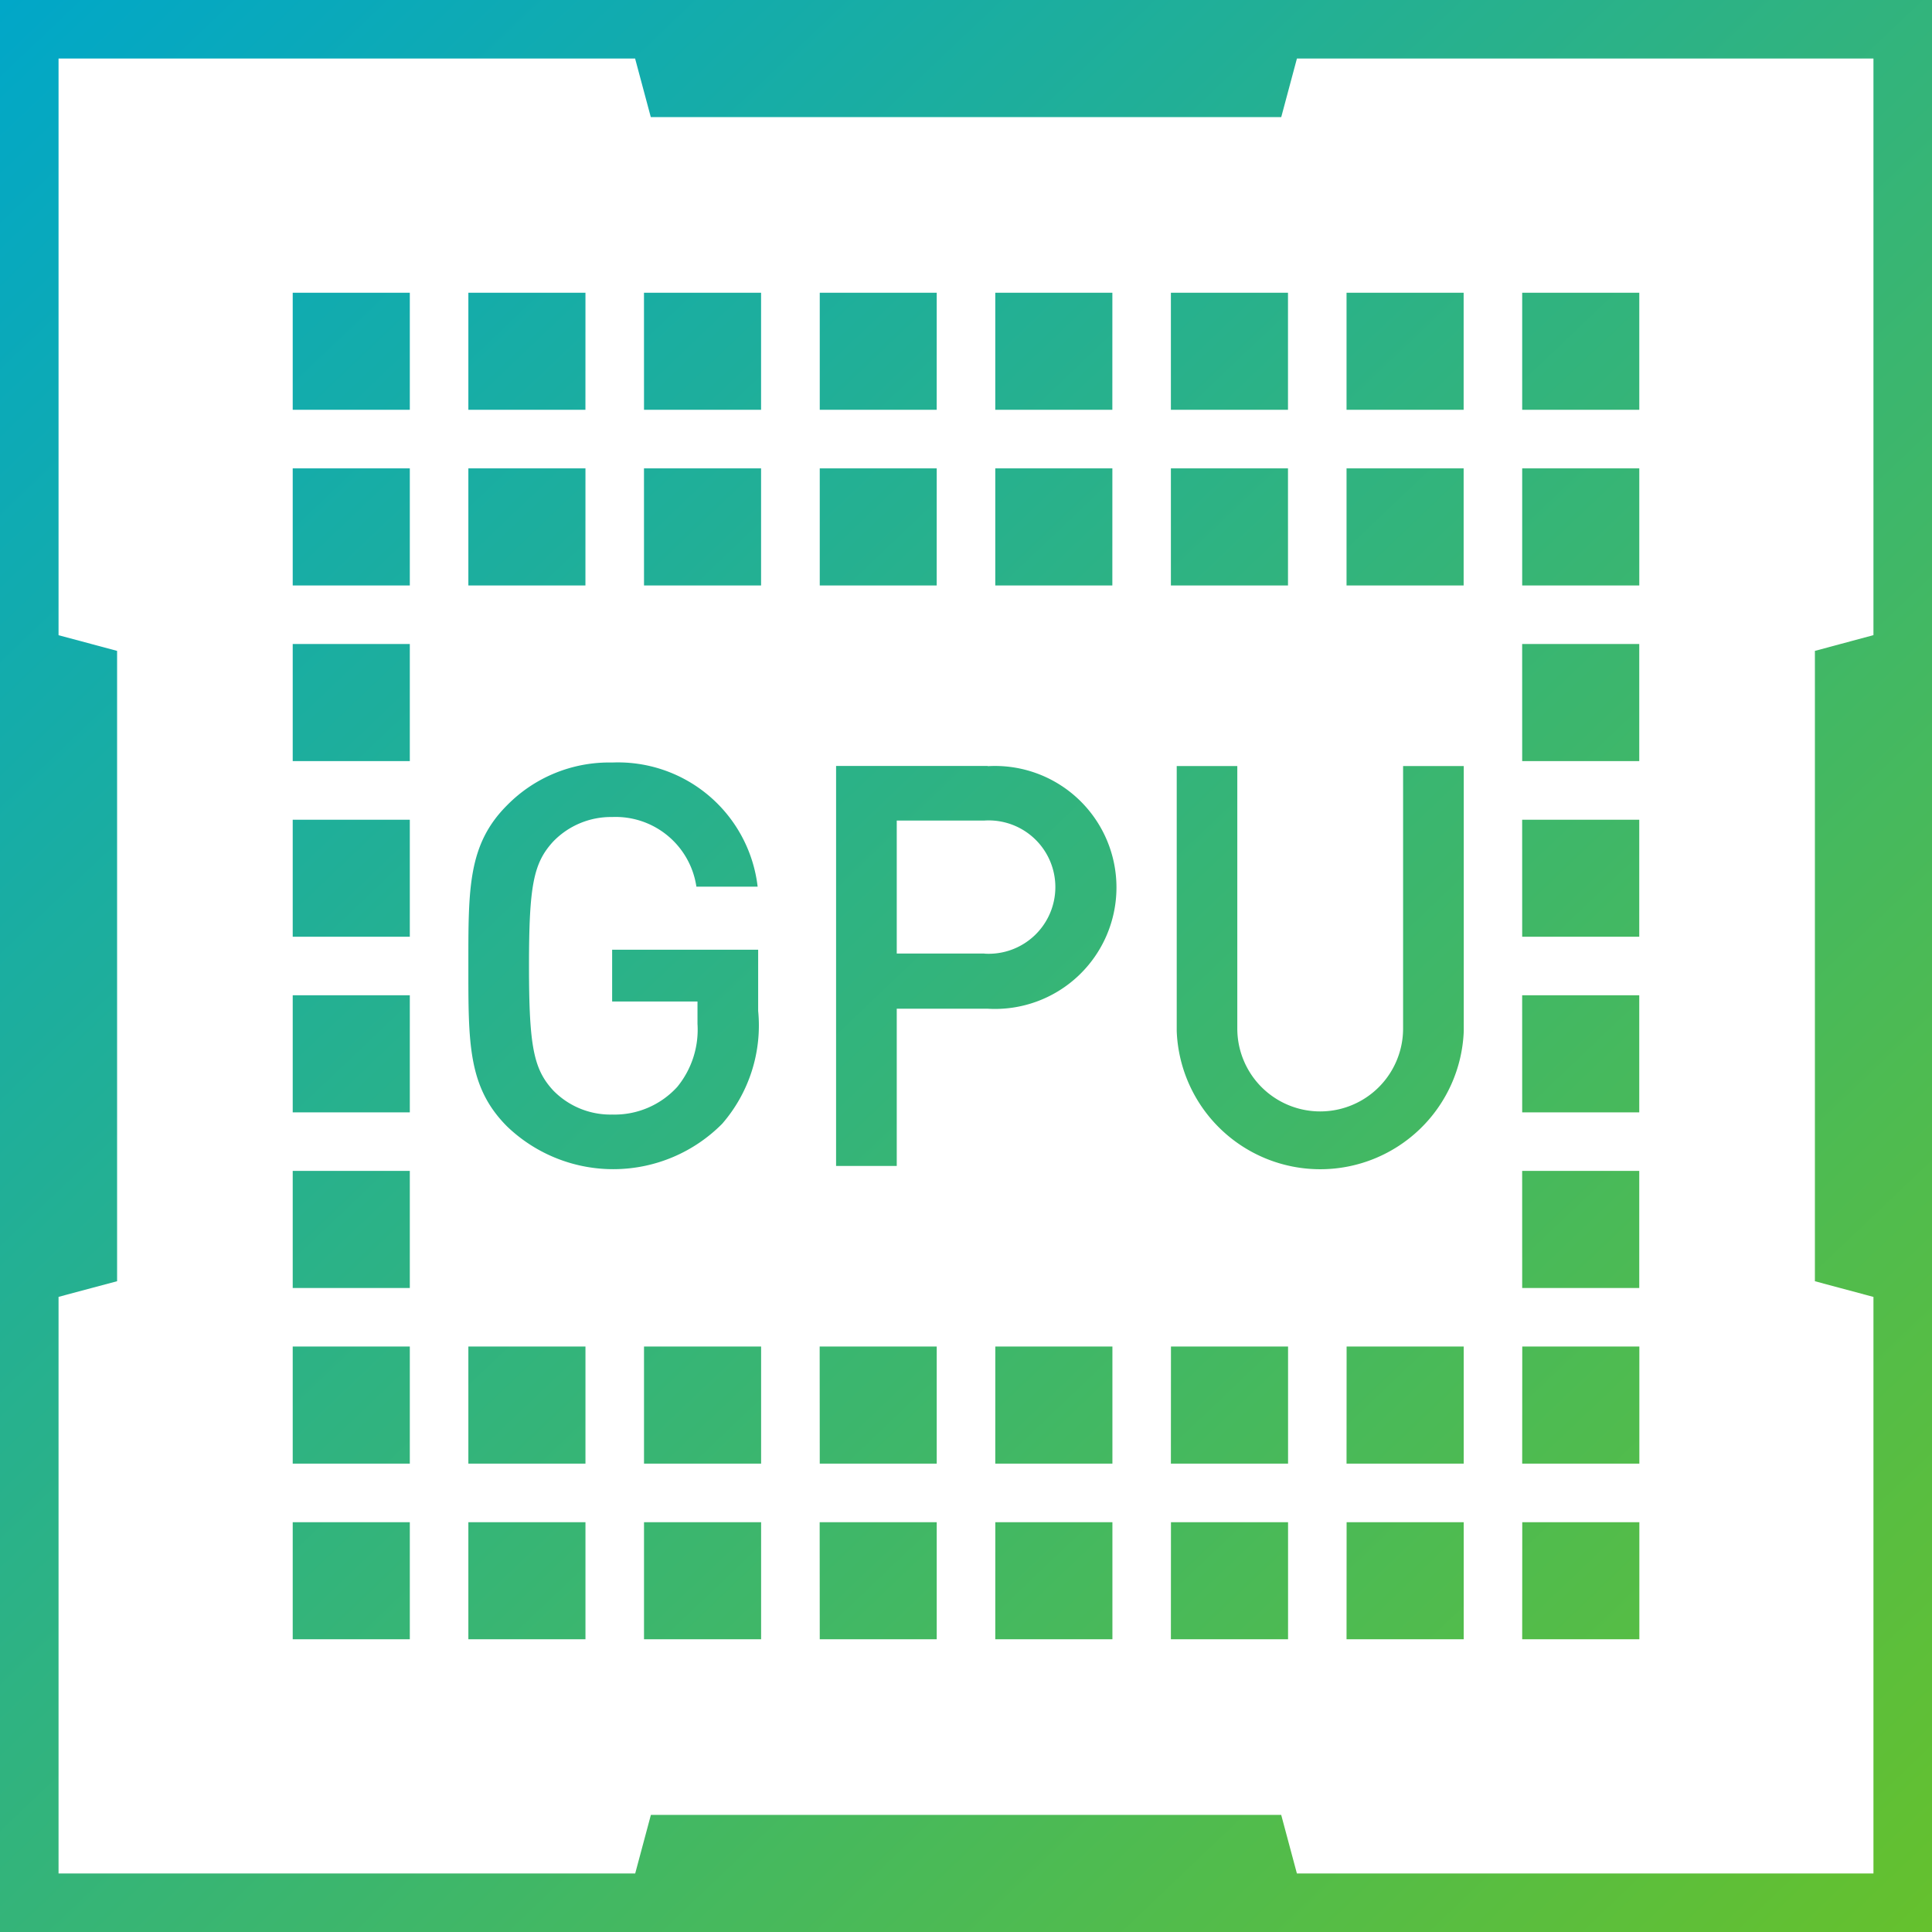 <svg xmlns="http://www.w3.org/2000/svg" xmlns:xlink="http://www.w3.org/1999/xlink" width="62.927" height="62.927" viewBox="0 0 62.927 62.927">
  <defs>
    <linearGradient id="linear-gradient" x2="1" y2="1" gradientUnits="objectBoundingBox">
      <stop offset="0" stop-color="#01a7c8"/>
      <stop offset="1" stop-color="#81c802"/>
    </linearGradient>
  </defs>
  <path id="패스_278" data-name="패스 278" d="M50.253,7.5H7.5V70.427H70.427V7.5Zm16.36,21.2V49.231l1.907.511V68.52H49.741l-.511-1.907H28.7l-.511,1.907H9.407V49.74l1.907-.51V28.7l-1.907-.511V9.407H28.186l.511,1.907H49.231l.511-1.907H68.52v18.78ZM17.034,17.034h3.814v3.814H17.034Zm9.534,3.814H22.755V17.034h3.814Zm1.907-3.814h3.814v3.814H28.476Zm9.534,3.814H34.2V17.034H38.01Zm5.721,0H39.917V17.034h3.814Zm5.721,0H45.637V17.034h3.814Zm1.907-3.814h3.814v3.814H51.358Zm5.721,0h3.814v3.814H57.079ZM17.034,22.755h3.814v3.814H17.034Zm9.534,3.814H22.755V22.755h3.814Zm1.907-3.814h3.814v3.814H28.476Zm9.534,3.814H34.2V22.755H38.01Zm5.721,0H39.917V22.755h3.814Zm5.721,0H45.637V22.755h3.814Zm1.907-3.814h3.814v3.814H51.358Zm5.721,0h3.814v3.814H57.079ZM17.034,28.476h3.814v3.814H17.034Zm40.044,0h3.814v3.814H57.079ZM17.034,34.2h3.814V38.01H17.034Zm40.044,0h3.814V38.01H57.079ZM17.034,39.917h3.814v3.814H17.034Zm40.044,0h3.814v3.814H57.079ZM17.034,45.637h3.814v3.814H17.034Zm40.044,0h3.814v3.814H57.079ZM17.034,51.358h3.814v3.814H17.034Zm5.721,0h3.814v3.814H22.755Zm5.721,0h3.814v3.814H28.476Zm5.721,0H38.01v3.814H34.2Zm5.721,0h3.814v3.814H39.917Zm5.721,0h3.814v3.814H45.637Zm5.721,0h3.814v3.814H51.358Zm5.721,0h3.814v3.814H57.079ZM17.034,57.079h3.814v3.814H17.034Zm5.721,0h3.814v3.814H22.755Zm5.721,0h3.814v3.814H28.476Zm5.721,0H38.01v3.814H34.2Zm5.721,0h3.814v3.814H39.917Zm5.721,0h3.814v3.814H45.637Zm5.721,0h3.814v3.814H51.358Zm5.721,0h3.814v3.814H57.079ZM31.024,44.1a4.993,4.993,0,0,1-7.006.091c-1.281-1.28-1.263-2.726-1.263-5.233s-.019-3.952,1.263-5.232a4.659,4.659,0,0,1,3.421-1.39,4.579,4.579,0,0,1,4.738,4.043H30.182a2.659,2.659,0,0,0-2.744-2.268,2.616,2.616,0,0,0-1.921.8c-.641.7-.787,1.427-.787,4.043s.147,3.367.787,4.061a2.6,2.6,0,0,0,1.921.787A2.76,2.76,0,0,0,29.56,42.9a2.943,2.943,0,0,0,.658-2.049v-.732h-2.78V38.434h4.756v1.993A4.882,4.882,0,0,1,31.024,44.1Zm8.648-11.653h-4.94V45.476h1.976V40.355h2.964a3.957,3.957,0,1,0,0-7.9Zm-.109,6.11H36.708V34.226h2.854a2.172,2.172,0,1,1,0,4.335ZM53.2,32.451h1.976v8.635a4.678,4.678,0,0,1-9.349,0V32.451H47.8V41a2.7,2.7,0,1,0,5.4,0Z" transform="translate(-7.5 -7.5)" fill="url(#linear-gradient)"/>
</svg>
